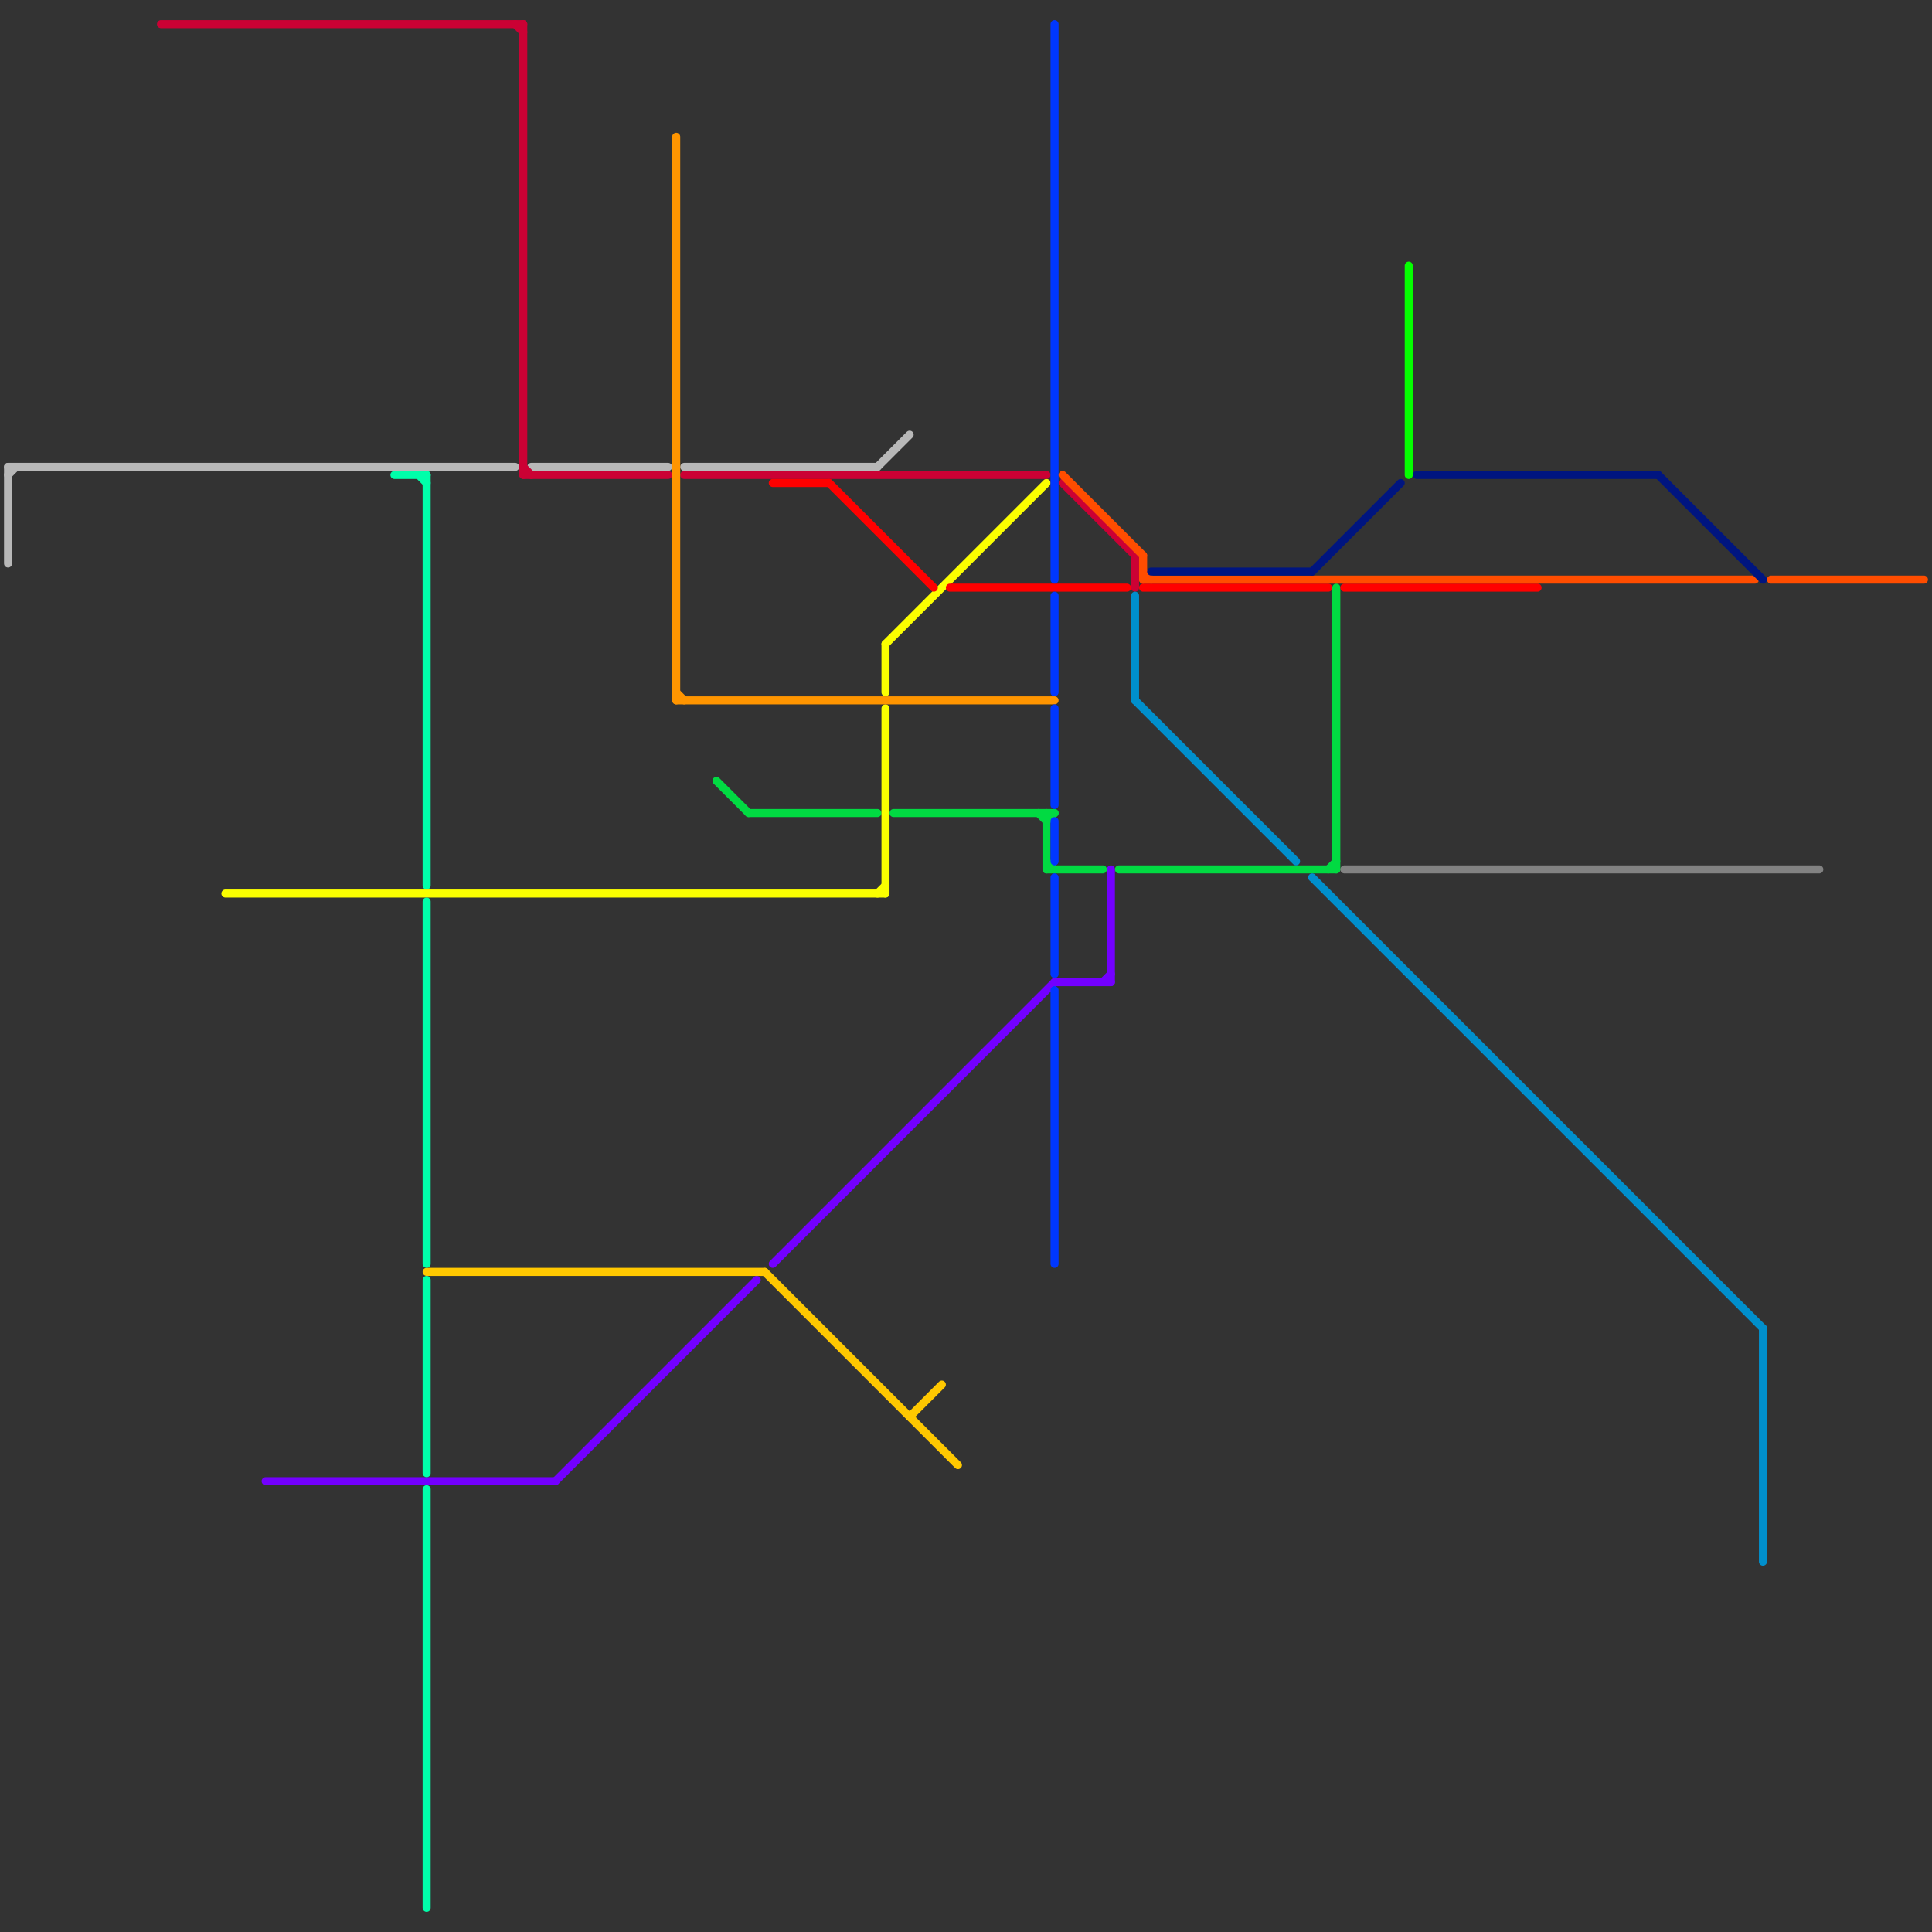 
<svg version="1.1" xmlns="http://www.w3.org/2000/svg" viewBox="0 0 240 240">
<rect x="0" y="0" width="240" height="240" fill="#333333" stroke="none"/>
<style>text { font: 1px Helvetica; font-weight: 600; white-space: pre; dominant-baseline: central; } line { stroke-width: 1; fill: none; stroke-linecap: round; stroke-linejoin: round; } .c0 { stroke: #b8b8b8 } .c1 { stroke: #01da42 } .c2 { stroke: #fbff00 } .c3 { stroke: #7300ff } .c4 { stroke: #ffc800 } .c5 { stroke: #cb0134 } .c6 { stroke: #ff0000 } .c7 { stroke: #ff9500 } .c8 { stroke: #0037ff } .c9 { stroke: #ff4d00 } .c10 { stroke: #008fcc } .c11 { stroke: #001580 } .c12 { stroke: #828282 } .c13 { stroke: #04ff00 } .c14 { stroke: #00ffaa }</style><defs><g id="wm-xf"><circle r="1.2" fill="#000"/><circle r="0.9" fill="#fff"/><circle r="0.6" fill="#000"/><circle r="0.3" fill="#fff"/></g><g id="wm"><circle r="0.6" fill="#000"/><circle r="0.3" fill="#fff"/></g></defs><line class="c0" x1="85" y1="58" x2="109" y2="58"/><line class="c0" x1="1" y1="59" x2="2" y2="58"/><line class="c0" x1="1" y1="58" x2="1" y2="70"/><line class="c0" x1="1" y1="58" x2="64" y2="58"/><line class="c0" x1="66" y1="58" x2="83" y2="58"/><line class="c0" x1="109" y1="58" x2="113" y2="54"/><line class="c1" x1="89" y1="97" x2="93" y2="101"/><line class="c1" x1="111" y1="101" x2="131" y2="101"/><line class="c1" x1="130" y1="102" x2="131" y2="101"/><line class="c1" x1="130" y1="101" x2="130" y2="108"/><line class="c1" x1="93" y1="101" x2="109" y2="101"/><line class="c1" x1="130" y1="107" x2="131" y2="108"/><line class="c1" x1="165" y1="108" x2="166" y2="107"/><line class="c1" x1="166" y1="73" x2="166" y2="108"/><line class="c1" x1="139" y1="108" x2="166" y2="108"/><line class="c1" x1="129" y1="101" x2="130" y2="102"/><line class="c1" x1="130" y1="108" x2="137" y2="108"/><line class="c2" x1="110" y1="80" x2="110" y2="86"/><line class="c2" x1="28" y1="111" x2="110" y2="111"/><line class="c2" x1="109" y1="111" x2="110" y2="110"/><line class="c2" x1="110" y1="88" x2="110" y2="111"/><line class="c2" x1="110" y1="80" x2="130" y2="60"/><line class="c3" x1="96" y1="157" x2="131" y2="122"/><line class="c3" x1="33" y1="184" x2="69" y2="184"/><line class="c3" x1="137" y1="122" x2="138" y2="121"/><line class="c3" x1="69" y1="184" x2="94" y2="159"/><line class="c3" x1="131" y1="122" x2="138" y2="122"/><line class="c3" x1="138" y1="108" x2="138" y2="122"/><line class="c4" x1="53" y1="158" x2="95" y2="158"/><line class="c4" x1="113" y1="176" x2="117" y2="172"/><line class="c4" x1="95" y1="158" x2="119" y2="182"/><line class="c5" x1="65" y1="3" x2="65" y2="59"/><line class="c5" x1="65" y1="58" x2="66" y2="59"/><line class="c5" x1="132" y1="60" x2="141" y2="69"/><line class="c5" x1="64" y1="3" x2="65" y2="4"/><line class="c5" x1="20" y1="3" x2="65" y2="3"/><line class="c5" x1="65" y1="59" x2="83" y2="59"/><line class="c5" x1="141" y1="69" x2="141" y2="73"/><line class="c5" x1="85" y1="59" x2="130" y2="59"/><line class="c6" x1="96" y1="60" x2="103" y2="60"/><line class="c6" x1="167" y1="73" x2="191" y2="73"/><line class="c6" x1="118" y1="73" x2="140" y2="73"/><line class="c6" x1="142" y1="73" x2="165" y2="73"/><line class="c6" x1="103" y1="60" x2="116" y2="73"/><line class="c7" x1="84" y1="86" x2="85" y2="87"/><line class="c7" x1="84" y1="87" x2="131" y2="87"/><line class="c7" x1="84" y1="17" x2="84" y2="87"/><line class="c8" x1="131" y1="88" x2="131" y2="100"/><line class="c8" x1="131" y1="123" x2="131" y2="157"/><line class="c8" x1="131" y1="102" x2="131" y2="107"/><line class="c8" x1="131" y1="3" x2="131" y2="72"/><line class="c8" x1="131" y1="74" x2="131" y2="86"/><line class="c8" x1="131" y1="109" x2="131" y2="121"/><line class="c9" x1="220" y1="72" x2="239" y2="72"/><line class="c9" x1="132" y1="59" x2="142" y2="69"/><line class="c9" x1="142" y1="72" x2="218" y2="72"/><line class="c9" x1="142" y1="69" x2="142" y2="72"/><line class="c9" x1="142" y1="71" x2="143" y2="72"/><line class="c10" x1="141" y1="74" x2="141" y2="87"/><line class="c10" x1="163" y1="109" x2="219" y2="165"/><line class="c10" x1="141" y1="87" x2="161" y2="107"/><line class="c10" x1="219" y1="165" x2="219" y2="194"/><line class="c11" x1="163" y1="71" x2="174" y2="60"/><line class="c11" x1="143" y1="71" x2="163" y2="71"/><line class="c11" x1="176" y1="59" x2="206" y2="59"/><line class="c11" x1="206" y1="59" x2="219" y2="72"/><line class="c12" x1="167" y1="108" x2="226" y2="108"/><line class="c13" x1="175" y1="33" x2="175" y2="59"/><line class="c14" x1="53" y1="159" x2="53" y2="183"/><line class="c14" x1="49" y1="59" x2="53" y2="59"/><line class="c14" x1="53" y1="59" x2="53" y2="110"/><line class="c14" x1="52" y1="59" x2="53" y2="60"/><line class="c14" x1="53" y1="112" x2="53" y2="157"/><line class="c14" x1="53" y1="185" x2="53" y2="237"/>
</svg>
